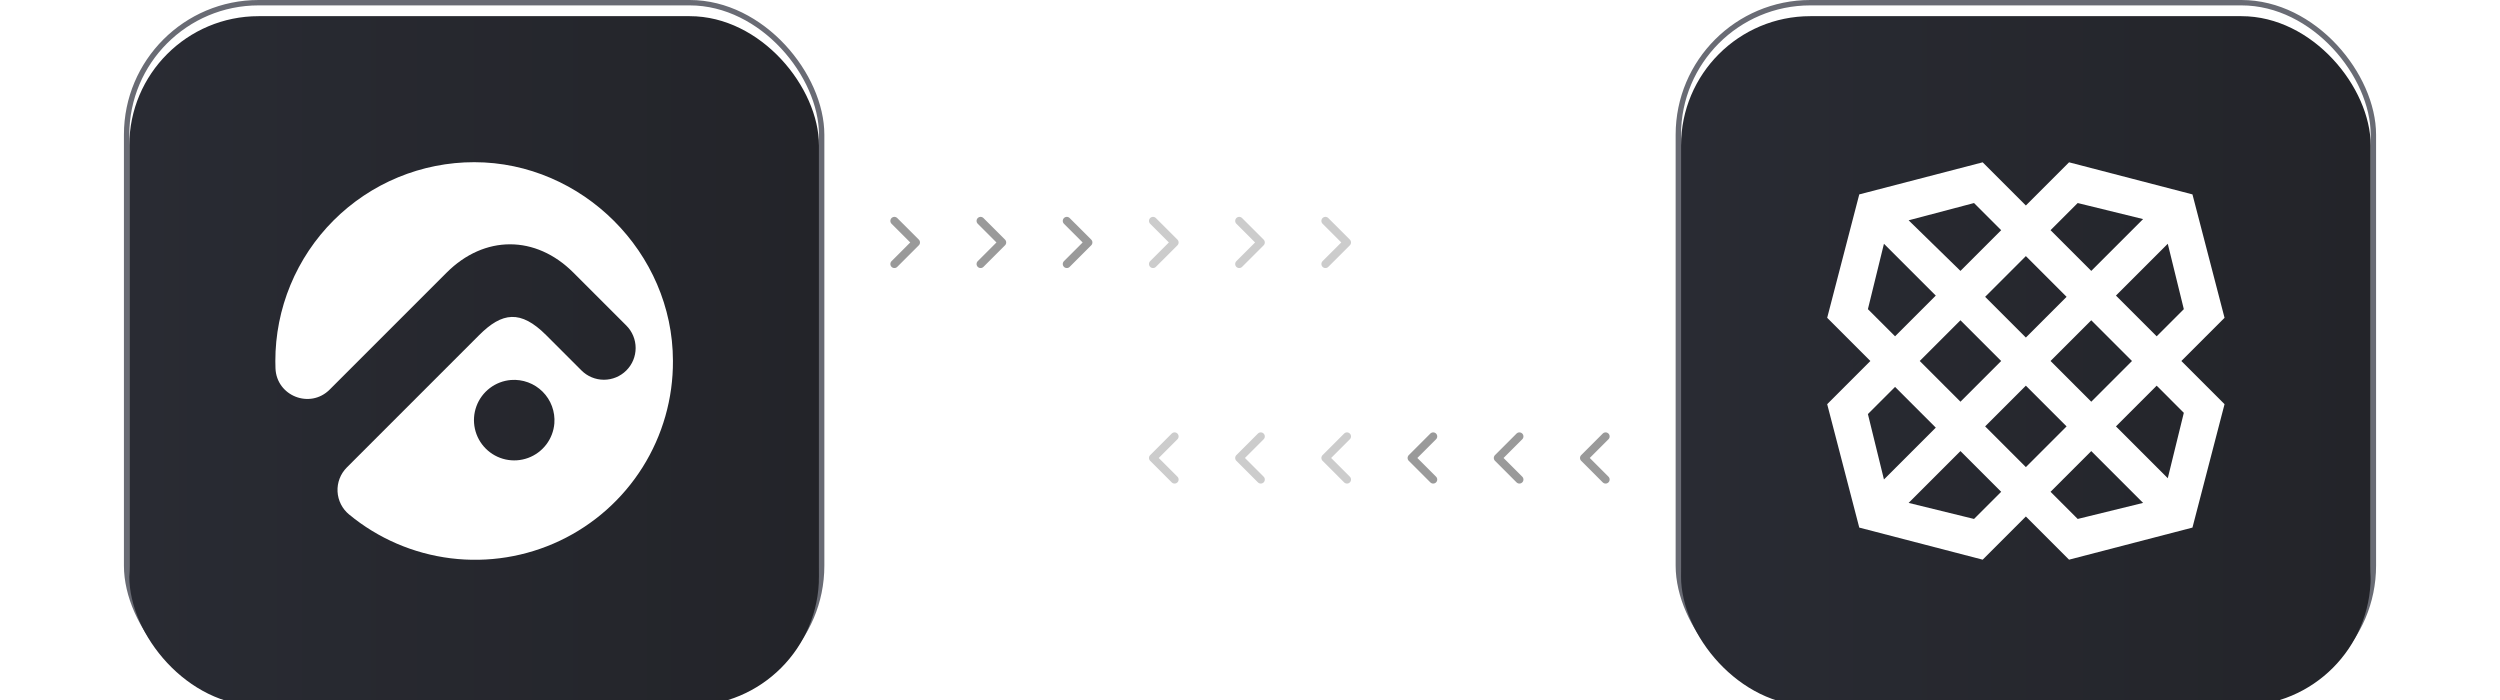 <svg width="464" height="130" viewBox="0 0 464 130" fill="none" xmlns="http://www.w3.org/2000/svg">
<rect x="23.5" y="0.5" width="129" height="129" rx="24.5" stroke="#696B74"/>
<g filter="url(#filter0_i_1684_6256)">
<rect x="24" y="1" width="128" height="128" rx="24" fill="url(#paint0_linear_1684_6256)"/>
<path d="M88.027 28.103C83.177 28.099 78.374 29.052 73.892 30.906C69.411 32.761 65.339 35.48 61.91 38.91C58.481 42.339 55.761 46.411 53.907 50.892C52.052 55.374 51.099 60.177 51.103 65.026C51.103 65.473 51.112 65.917 51.129 66.36C51.324 71.5 57.543 73.949 61.181 70.312L82.9 48.594C89.9 41.594 99.418 41.594 106.417 48.594L116.25 58.426C116.797 58.973 117.231 59.623 117.527 60.337C117.823 61.052 117.975 61.818 117.975 62.591C117.975 63.364 117.823 64.13 117.527 64.845C117.231 65.559 116.797 66.208 116.25 66.755C115.146 67.86 113.648 68.48 112.086 68.48C110.524 68.48 109.026 67.86 107.921 66.755L101.377 60.211C96.618 55.452 93.188 55.941 88.918 60.211L64.363 84.767C63.781 85.351 63.328 86.049 63.032 86.818C62.737 87.588 62.606 88.41 62.648 89.233C62.69 90.055 62.904 90.86 63.276 91.595C63.648 92.33 64.17 92.979 64.808 93.5C70.193 97.944 76.733 100.76 83.662 101.619C90.59 102.478 97.62 101.344 103.927 98.35C110.234 95.355 115.556 90.625 119.271 84.713C122.985 78.802 124.937 71.954 124.897 64.972C124.883 44.916 108.084 28.117 88.027 28.103ZM102.889 76.582C102.774 78.004 102.253 79.363 101.39 80.499C100.527 81.634 99.356 82.499 98.017 82.991C96.678 83.483 95.227 83.581 93.833 83.275C92.44 82.968 91.164 82.269 90.155 81.26C89.147 80.251 88.448 78.975 88.141 77.582C87.835 76.189 87.933 74.737 88.425 73.398C88.917 72.059 89.782 70.889 90.918 70.025C92.053 69.162 93.412 68.642 94.834 68.526C95.913 68.443 96.998 68.594 98.013 68.97C99.028 69.345 99.95 69.936 100.715 70.701C101.48 71.466 102.071 72.388 102.446 73.404C102.822 74.419 102.973 75.503 102.889 76.582Z" fill="white"/>
</g>
<path d="M166 41L170 45L166 49" stroke="#9A9A9A" stroke-width="1.5" stroke-linecap="round" stroke-linejoin="round"/>
<path d="M182 41L186 45L182 49" stroke="#9A9A9A" stroke-width="1.5" stroke-linecap="round" stroke-linejoin="round"/>
<path d="M198 41L202 45L198 49" stroke="#9A9A9A" stroke-width="1.5" stroke-linecap="round" stroke-linejoin="round"/>
<path d="M214 41L218 45L214 49" stroke="#CCCCCC" stroke-width="1.5" stroke-linecap="round" stroke-linejoin="round"/>
<path d="M230 41L234 45L230 49" stroke="#CCCCCC" stroke-width="1.5" stroke-linecap="round" stroke-linejoin="round"/>
<path d="M246 41L250 45L246 49" stroke="#CCCCCC" stroke-width="1.5" stroke-linecap="round" stroke-linejoin="round"/>
<path d="M262 41L266 45L262 49" stroke="white" stroke-width="1.5" stroke-linecap="round" stroke-linejoin="round"/>
<path d="M278 41L282 45L278 49" stroke="white" stroke-width="1.5" stroke-linecap="round" stroke-linejoin="round"/>
<path d="M294 41L298 45L294 49" stroke="white" stroke-width="1.5" stroke-linecap="round" stroke-linejoin="round"/>
<path d="M170 89L166 85L170 81" stroke="white" stroke-width="1.5" stroke-linecap="round" stroke-linejoin="round"/>
<path d="M186 89L182 85L186 81" stroke="white" stroke-width="1.5" stroke-linecap="round" stroke-linejoin="round"/>
<path d="M202 89L198 85L202 81" stroke="white" stroke-width="1.5" stroke-linecap="round" stroke-linejoin="round"/>
<path d="M218 89L214 85L218 81" stroke="#CCCCCC" stroke-width="1.5" stroke-linecap="round" stroke-linejoin="round"/>
<path d="M234 89L230 85L234 81" stroke="#CCCCCC" stroke-width="1.5" stroke-linecap="round" stroke-linejoin="round"/>
<path d="M250 89L246 85L250 81" stroke="#CCCCCC" stroke-width="1.5" stroke-linecap="round" stroke-linejoin="round"/>
<path d="M266 89L262 85L266 81" stroke="#9A9A9A" stroke-width="1.5" stroke-linecap="round" stroke-linejoin="round"/>
<path d="M282 89L278 85L282 81" stroke="#9A9A9A" stroke-width="1.5" stroke-linecap="round" stroke-linejoin="round"/>
<path d="M298 89L294 85L298 81" stroke="#9A9A9A" stroke-width="1.5" stroke-linecap="round" stroke-linejoin="round"/>
<rect x="311.5" y="0.5" width="129" height="129" rx="24.5" stroke="#696B74"/>
<g filter="url(#filter1_i_1684_6256)">
<rect x="312" y="1" width="128" height="128" rx="24" fill="url(#paint1_linear_1684_6256)"/>
<path fill-rule="evenodd" clip-rule="evenodd" d="M402.339 86.758L392.72 77.139L400.278 69.581L405.317 74.62L402.339 86.758ZM385.62 94.317L380.581 89.278L388.139 81.72L397.759 91.339L385.62 94.317ZM368.442 77.139L376 69.581L383.558 77.139L376 84.697L368.442 77.139ZM366.38 94.317L354.241 91.339L363.861 81.72L371.419 89.278L366.38 94.317ZM346.683 74.849L351.722 69.81L359.28 77.368L349.661 86.988L346.683 74.849ZM346.683 55.38L349.661 43.242L359.28 52.861L351.722 60.419L346.683 55.38ZM366.38 35.683L371.419 40.722L363.861 48.28L354.241 38.89L366.38 35.683ZM371.419 65L363.861 72.558L356.303 65L363.861 57.442L371.419 65ZM383.558 53.09L376 60.648L368.442 53.09L376 45.532L383.558 53.09ZM385.62 35.683L397.759 38.661L388.139 48.28L380.581 40.722L385.62 35.683ZM395.697 65L388.139 72.558L380.581 65L388.139 57.442L395.697 65ZM405.317 55.38L400.278 60.419L392.72 52.861L402.339 43.242L405.317 55.38ZM404.859 65L412.875 56.984L406.92 34.08L384.016 28.125L376 36.141L367.984 28.125L345.08 34.08L339.125 56.984L347.141 65L339.125 73.016L345.08 95.92L367.984 101.875L376 93.859L384.016 101.875L406.92 95.92L412.875 73.016L404.859 65Z" fill="white"/>
</g>
<defs>
<filter id="filter0_i_1684_6256" x="24" y="1" width="128" height="130" filterUnits="userSpaceOnUse" color-interpolation-filters="sRGB">
<feFlood flood-opacity="0" result="BackgroundImageFix"/>
<feBlend mode="normal" in="SourceGraphic" in2="BackgroundImageFix" result="shape"/>
<feColorMatrix in="SourceAlpha" type="matrix" values="0 0 0 0 0 0 0 0 0 0 0 0 0 0 0 0 0 0 127 0" result="hardAlpha"/>
<feOffset dy="2"/>
<feGaussianBlur stdDeviation="2"/>
<feComposite in2="hardAlpha" operator="arithmetic" k2="-1" k3="1"/>
<feColorMatrix type="matrix" values="0 0 0 0 0 0 0 0 0 0 0 0 0 0 0 0 0 0 0.08 0"/>
<feBlend mode="normal" in2="shape" result="effect1_innerShadow_1684_6256"/>
</filter>
<filter id="filter1_i_1684_6256" x="312" y="1" width="128" height="130" filterUnits="userSpaceOnUse" color-interpolation-filters="sRGB">
<feFlood flood-opacity="0" result="BackgroundImageFix"/>
<feBlend mode="normal" in="SourceGraphic" in2="BackgroundImageFix" result="shape"/>
<feColorMatrix in="SourceAlpha" type="matrix" values="0 0 0 0 0 0 0 0 0 0 0 0 0 0 0 0 0 0 127 0" result="hardAlpha"/>
<feOffset dy="2"/>
<feGaussianBlur stdDeviation="2"/>
<feComposite in2="hardAlpha" operator="arithmetic" k2="-1" k3="1"/>
<feColorMatrix type="matrix" values="0 0 0 0 0 0 0 0 0 0 0 0 0 0 0 0 0 0 0.08 0"/>
<feBlend mode="normal" in2="shape" result="effect1_innerShadow_1684_6256"/>
</filter>
<linearGradient id="paint0_linear_1684_6256" x1="24" y1="65" x2="152" y2="65" gradientUnits="userSpaceOnUse">
<stop stop-color="#292B33"/>
<stop offset="1" stop-color="#232429"/>
</linearGradient>
<linearGradient id="paint1_linear_1684_6256" x1="312" y1="65" x2="440" y2="65" gradientUnits="userSpaceOnUse">
<stop stop-color="#292B33"/>
<stop offset="1" stop-color="#232429"/>
</linearGradient>
</defs>
</svg>

